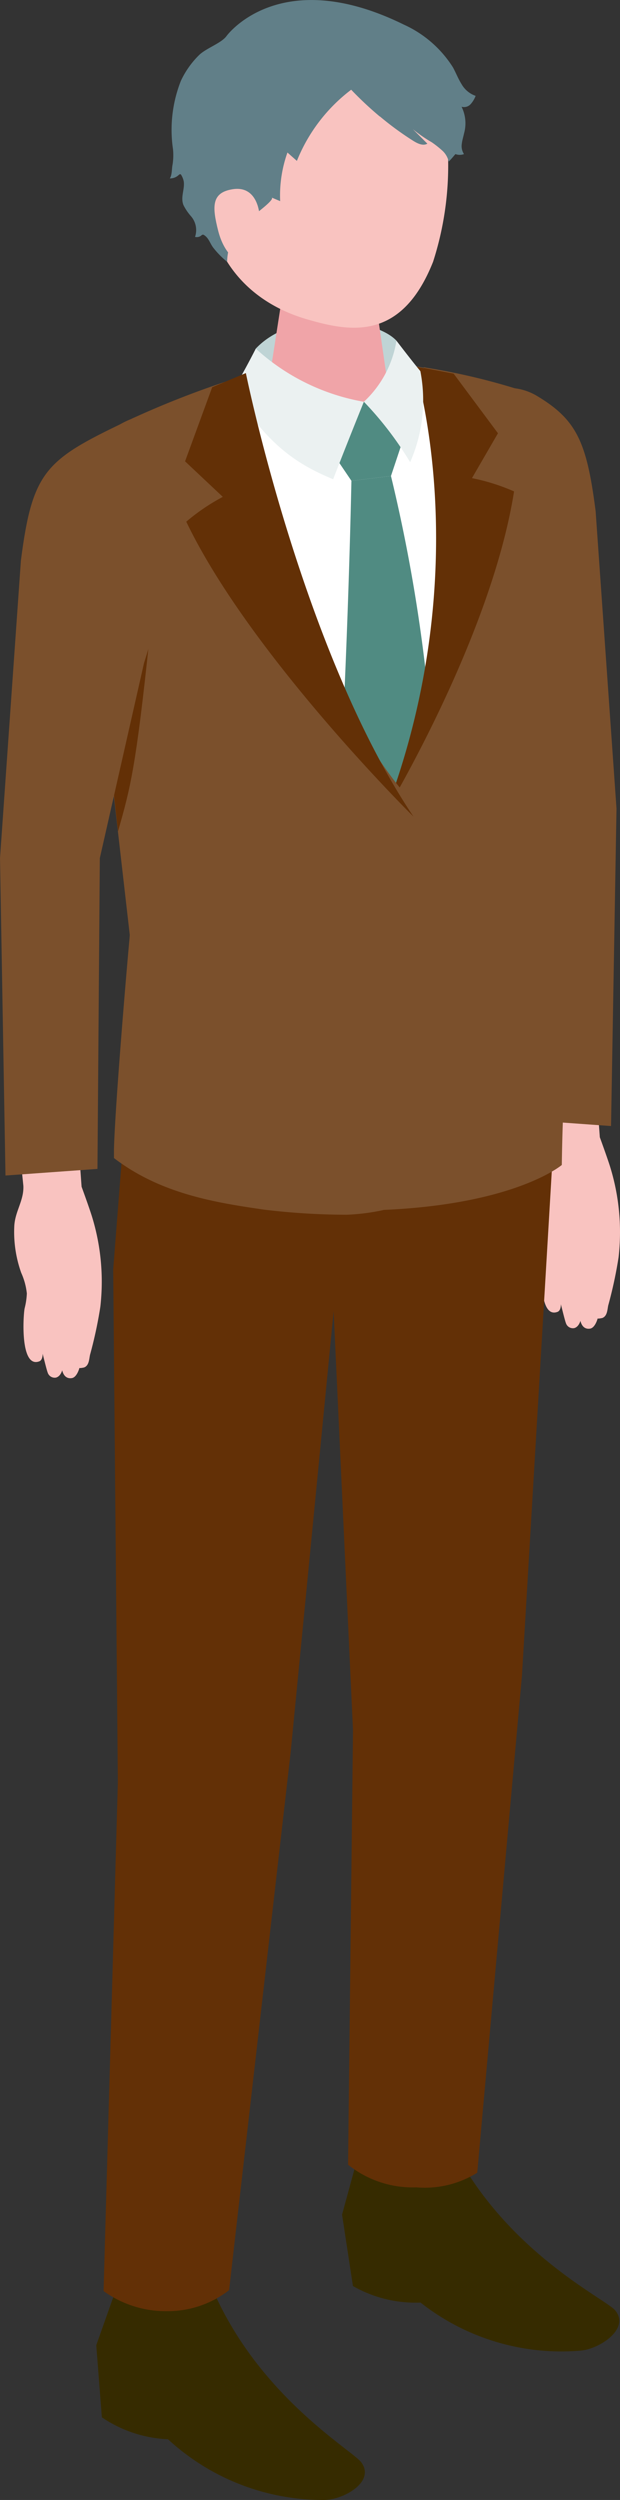 <svg xmlns="http://www.w3.org/2000/svg" width="35.639" height="143.539" viewBox="0 0 35.639 143.539">
  <rect x="0" y="0" width="35.639" height="143.539" fill="#333333" stroke="none"/>
  <g id="グループ_2495" data-name="グループ 2495" transform="translate(-466.254 -1876.328)">
    <path id="パス_12245" data-name="パス 12245" d="M533.963,566.353s.448,1.223.606,1.741a12.7,12.7,0,0,1,.491,4.972c-.006.065-.013.13-.021.195a24.8,24.8,0,0,1-.591,2.745c-.054.232-.046.608-.337.724-.012.005-.281.06-.272.023,0,.012-.139.535-.429.588-.233.041-.466-.057-.563-.447,0,0-.085.349-.356.419a.422.422,0,0,1-.479-.294c-.055-.129-.287-1.079-.287-1.079s.016.361-.193.44c-1.105.417-.932-2.589-.844-3.042a4.1,4.1,0,0,0,.128-.856,3.859,3.859,0,0,0-.322-1.181,6.97,6.97,0,0,1-.4-2.678c.04-.857.561-1.474.522-2.322l-.338-3.291,3.424-.272Z" transform="translate(-33.23 1375.27)" fill="#f9c3c0"/>
    <path id="パス_12246" data-name="パス 12246" d="M525.849,487.019c2.291,1.372,2.858,2.668,3.363,6.61l1.2,17.08-.314,18.225-5.287-.38-.136-17.841-2.54-11.2c-1.527-4.773-1.589-8.08-1.184-10.284a3.264,3.264,0,0,1,4.9-2.209" transform="translate(-28.72 1412.047)" fill="#7b502c"/>
    <path id="パス_12247" data-name="パス 12247" d="M482.807,528.816l.874-12.3L481,492.156a4.705,4.705,0,0,1,2.781-5.272c5.267-2.384,11.433-5.344,21.385-1.439,1.363.535,1.872,2.177,2.343,3.56a14.6,14.6,0,0,1,.776,5.2s-.11,3.019-.11,3.019q-.074,8.634-.147,17.269c-.031,3.648-.213,7.248-.472,10.887-.114,1.6-.033,4.074-.033,4.074s-2.995,2.668-11.868,2.621c-9.666-.051-12.842-3.254-12.842-3.254" transform="translate(-9.506 1413.494)" fill="#fff"/>
    <path id="パス_12248" data-name="パス 12248" d="M482.734,697.67l-1.09,3.077.322,4.14a7.316,7.316,0,0,0,3.8,1.258,13.161,13.161,0,0,0,8.923,3.488c1.107.024,3.018-1.023,2.192-2.156-.51-.7-5.864-3.751-8.535-9.914a26.663,26.663,0,0,0-5.617.108" transform="translate(-9.856 1310.234)" fill="#362b00"/>
    <path id="パス_12249" data-name="パス 12249" d="M509.808,682.7l-.861,3.154.625,4.1a7.266,7.266,0,0,0,3.886.949,13.075,13.075,0,0,0,9.152,2.763c1.105-.065,2.934-1.262,2.027-2.325-.559-.656-6.122-3.271-9.237-9.2a26.669,26.669,0,0,0-5.593.558" transform="translate(-23.03 1317.629)" fill="#362b00"/>
    <path id="パス_12250" data-name="パス 12250" d="M507.083,480.261c-1.2-1.287-5.88-1.879-8.085.454a12.885,12.885,0,0,1-.393,1.881l4.04,1.45,4.337-.612a23.183,23.183,0,0,0,.1-3.173" transform="translate(-18.04 1415.628)" fill="#bfd4d5"/>
    <path id="パス_12251" data-name="パス 12251" d="M504,473.756c-1.739,0-2.663.978-2.663,1.825l-.881,5.677c.081.983,1.752,1.779,3.734,1.779s3.522-.8,3.442-1.779l-.857-5.935c-.071-.863-1.035-1.567-2.774-1.567" transform="translate(-18.935 1418.222)" fill="#f0a4a8"/>
    <path id="パス_12252" data-name="パス 12252" d="M500.038,446.995c-4.951.037-6.318,3.753-6.318,8.263,0,5.873,3.864,7.68,5.849,8.258,2.418.7,5.424,1.332,7.263-3.3a18,18,0,0,0,.448-9.392c-.529-1.616-2.291-3.872-7.242-3.834" transform="translate(-15.683 1431.141)" fill="#f9c3c0"/>
    <path id="パス_12253" data-name="パス 12253" d="M512.014,490.161l-2.289-2.065-1.765,2.992,1.048,1.548,2.273-.278Z" transform="translate(-22.553 1411.3)" fill="#508b82"/>
    <path id="パス_12254" data-name="パス 12254" d="M511.518,496.336l-2.273.278s-.184,9.667-.793,19.725c-.056.92,3.192,3.087,3.192,3.087s2.484-2.359,2.46-3.264a92.97,92.97,0,0,0-2.585-19.826" transform="translate(-22.791 1407.322)" fill="#508b82"/>
    <path id="パス_12255" data-name="パス 12255" d="M501.878,450.194a19.983,19.983,0,0,1-1.647-1.541,9.631,9.631,0,0,0-3.121,4.087l-.543-.48a7.336,7.336,0,0,0-.418,2.791l-.494-.209c.267.113-1.4,1.288-1.53,1.4a3.2,3.2,0,0,0-1.025,2.293,4.975,4.975,0,0,1-.788-.8c-.194-.244-.261-.564-.537-.735a.139.139,0,0,0-.069-.026.185.185,0,0,0-.1.057.407.407,0,0,1-.351.073,1.213,1.213,0,0,0-.231-1.185,3.012,3.012,0,0,1-.435-.642c-.184-.471.091-.91.014-1.377a1.157,1.157,0,0,0-.139-.347.112.112,0,0,0-.031-.04c-.041-.027-.093.013-.129.047a.711.711,0,0,1-.5.185c.135-.184.11-.561.158-.786a3.378,3.378,0,0,0,.025-.9,7.651,7.651,0,0,1,.455-3.916,5.1,5.1,0,0,1,1.036-1.469c.4-.4,1.288-.69,1.585-1.1,0,0,3.025-4.183,10.194-.659a6.506,6.506,0,0,1,2.83,2.465c.169.316.3.653.49.955a1.488,1.488,0,0,0,.807.671,1.5,1.5,0,0,1-.294.484.511.511,0,0,1-.514.141,2.141,2.141,0,0,1,.142,1.532c-.042.2-.107.4-.129.6a.832.832,0,0,0,.126.586.7.7,0,0,1-.491,0c-.127.144-.249.3-.388.431a1.21,1.21,0,0,0-.335-.6,5.6,5.6,0,0,0-.639-.509,8.185,8.185,0,0,1-1.089-.755l.837.836c-.25.142-.561-.007-.806-.16a17.386,17.386,0,0,1-1.917-1.4" transform="translate(-13.79 1432.826)" fill="#617f88"/>
    <path id="パス_12256" data-name="パス 12256" d="M497.358,465.941s-.085-1.676-1.527-1.457c-1.231.187-1.2.985-.846,2.382s1.212,2.062,2.076,2.023.3-2.948.3-2.948" transform="translate(-16.191 1422.707)" fill="#f9c3c0"/>
    <path id="パス_12257" data-name="パス 12257" d="M483.281,607.414l-.268-29.442.54-6.912s3.219,2.936,12.841,3.253c7.915.262,11.868-2.621,11.868-2.621l-1.753,29.6-2.57,28.534a5.7,5.7,0,0,1-3.5.841,5.948,5.948,0,0,1-3.925-1.3l.283-24.947-1.113-24.057-2.47,25.322-3.539,30.884a5.758,5.758,0,0,1-3.569,1.207,6.1,6.1,0,0,1-3.646-1.156Z" transform="translate(-10.252 1371.25)" fill="#633006"/>
    <path id="パス_12258" data-name="パス 12258" d="M504.357,485.248s-.942,2.319-1.765,4.448c-2.293-.94-3.859-2.137-5.756-5.129.548-.87,1.308-2.37,1.308-2.37a12.337,12.337,0,0,0,6.214,3.052" transform="translate(-17.187 1414.148)" fill="#ebf1f1"/>
    <path id="パス_12259" data-name="パス 12259" d="M511.906,532.295l.893-22.225a41.946,41.946,0,0,0,2.4-25.115c-.033-.158-.068-.309-.107-.468-.01-.073-.017-.149-.021-.227l.174.032a37.894,37.894,0,0,1,6.059,1.5c1.421.535,1.377,2.192,1.868,3.575a14.291,14.291,0,0,1,.893,5.227s-.125,3.042-.125,3.042c-.051,5.757-.185,11.55-.237,17.307-.033,3.648-.275,7.183-.545,10.822-.119,1.6-.152,4.3-.152,4.3s-2.83,2.414-11.068,2.608Z" transform="translate(-24.458 1413.151)" fill="#7b502c"/>
    <path id="パス_12260" data-name="パス 12260" d="M513.782,509.743s6.056-10,7.384-18.409a11.734,11.734,0,0,0-2.419-.763l1.494-2.576-2.549-3.423-2.253-.43s3.7,11.524-1.656,25.6" transform="translate(-25.363 1413.209)" fill="#633006"/>
    <path id="パス_12261" data-name="パス 12261" d="M482.773,487.811a53.256,53.256,0,0,1,5.873-2.287l.018-.054.02.043s3.5,16.371,9.767,23.774c-.112,6.973-1.2,23.952-1.2,23.952a12.082,12.082,0,0,1-2.1.268,40.02,40.02,0,0,1-4.743-.291c-2.821-.407-5.963-.911-8.639-2.963,0-.123,0-.3,0-.506l0,0,0,0c.061-2.407.7-10.009.892-12.083l.016-.224-.2-1.747-.97-8.45-1.628-14.158a4.664,4.664,0,0,1,2.9-5.272" transform="translate(-8.964 1412.566)" fill="#7b502c"/>
    <path id="パス_12262" data-name="パス 12262" d="M483.536,522.991s.787-3.471,2.08-8.63c-.78,7.417-1.095,8.588-1.81,11.086Z" transform="translate(-10.77 1398.621)" fill="#633006"/>
    <path id="パス_12263" data-name="パス 12263" d="M504.635,510.379s-9.374-9.255-13.06-16.934a11.722,11.722,0,0,1,2.1-1.425l-2.169-2.04,1.559-4.255,1.936-.812s3.231,15.944,9.634,25.465" transform="translate(-14.614 1412.836)" fill="#633006"/>
    <path id="パス_12264" data-name="パス 12264" d="M511.37,484.824a6.1,6.1,0,0,0,1.872-3.507s.88,1.154,1.375,1.749a8.8,8.8,0,0,1-.588,5.228,19.556,19.556,0,0,0-2.658-3.47" transform="translate(-24.199 1414.572)" fill="#ebf1f1"/>
    <path id="パス_12265" data-name="パス 12265" d="M476.4,571.85s.448,1.223.606,1.741a12.7,12.7,0,0,1,.491,4.972c-.006.065-.013.13-.021.194a24.8,24.8,0,0,1-.591,2.745c-.054.232-.046.608-.337.724-.012.005-.281.06-.272.023,0,.012-.139.535-.429.588-.233.041-.466-.057-.563-.447,0,0-.085.349-.356.419a.422.422,0,0,1-.479-.294c-.055-.129-.287-1.079-.287-1.079s.016.361-.193.44c-1.105.417-.931-2.589-.844-3.042a4.093,4.093,0,0,0,.128-.856,3.859,3.859,0,0,0-.322-1.182,6.97,6.97,0,0,1-.4-2.678c.04-.857.561-1.474.522-2.322l-.339-3.291,3.424-.272Z" transform="translate(-5.456 1372.615)" fill="#f9c3c0"/>
    <path id="パス_12266" data-name="パス 12266" d="M478.646,489.871c-5.016,2.383-5.812,2.876-6.495,8.205l-1.2,17.079.314,18.225,5.287-.38.136-17.842,2.54-11.2c3.452-10.788-.581-14.088-.581-14.088" transform="translate(-4.696 1410.442)" fill="#7b502c"/>
  </g>
</svg>
